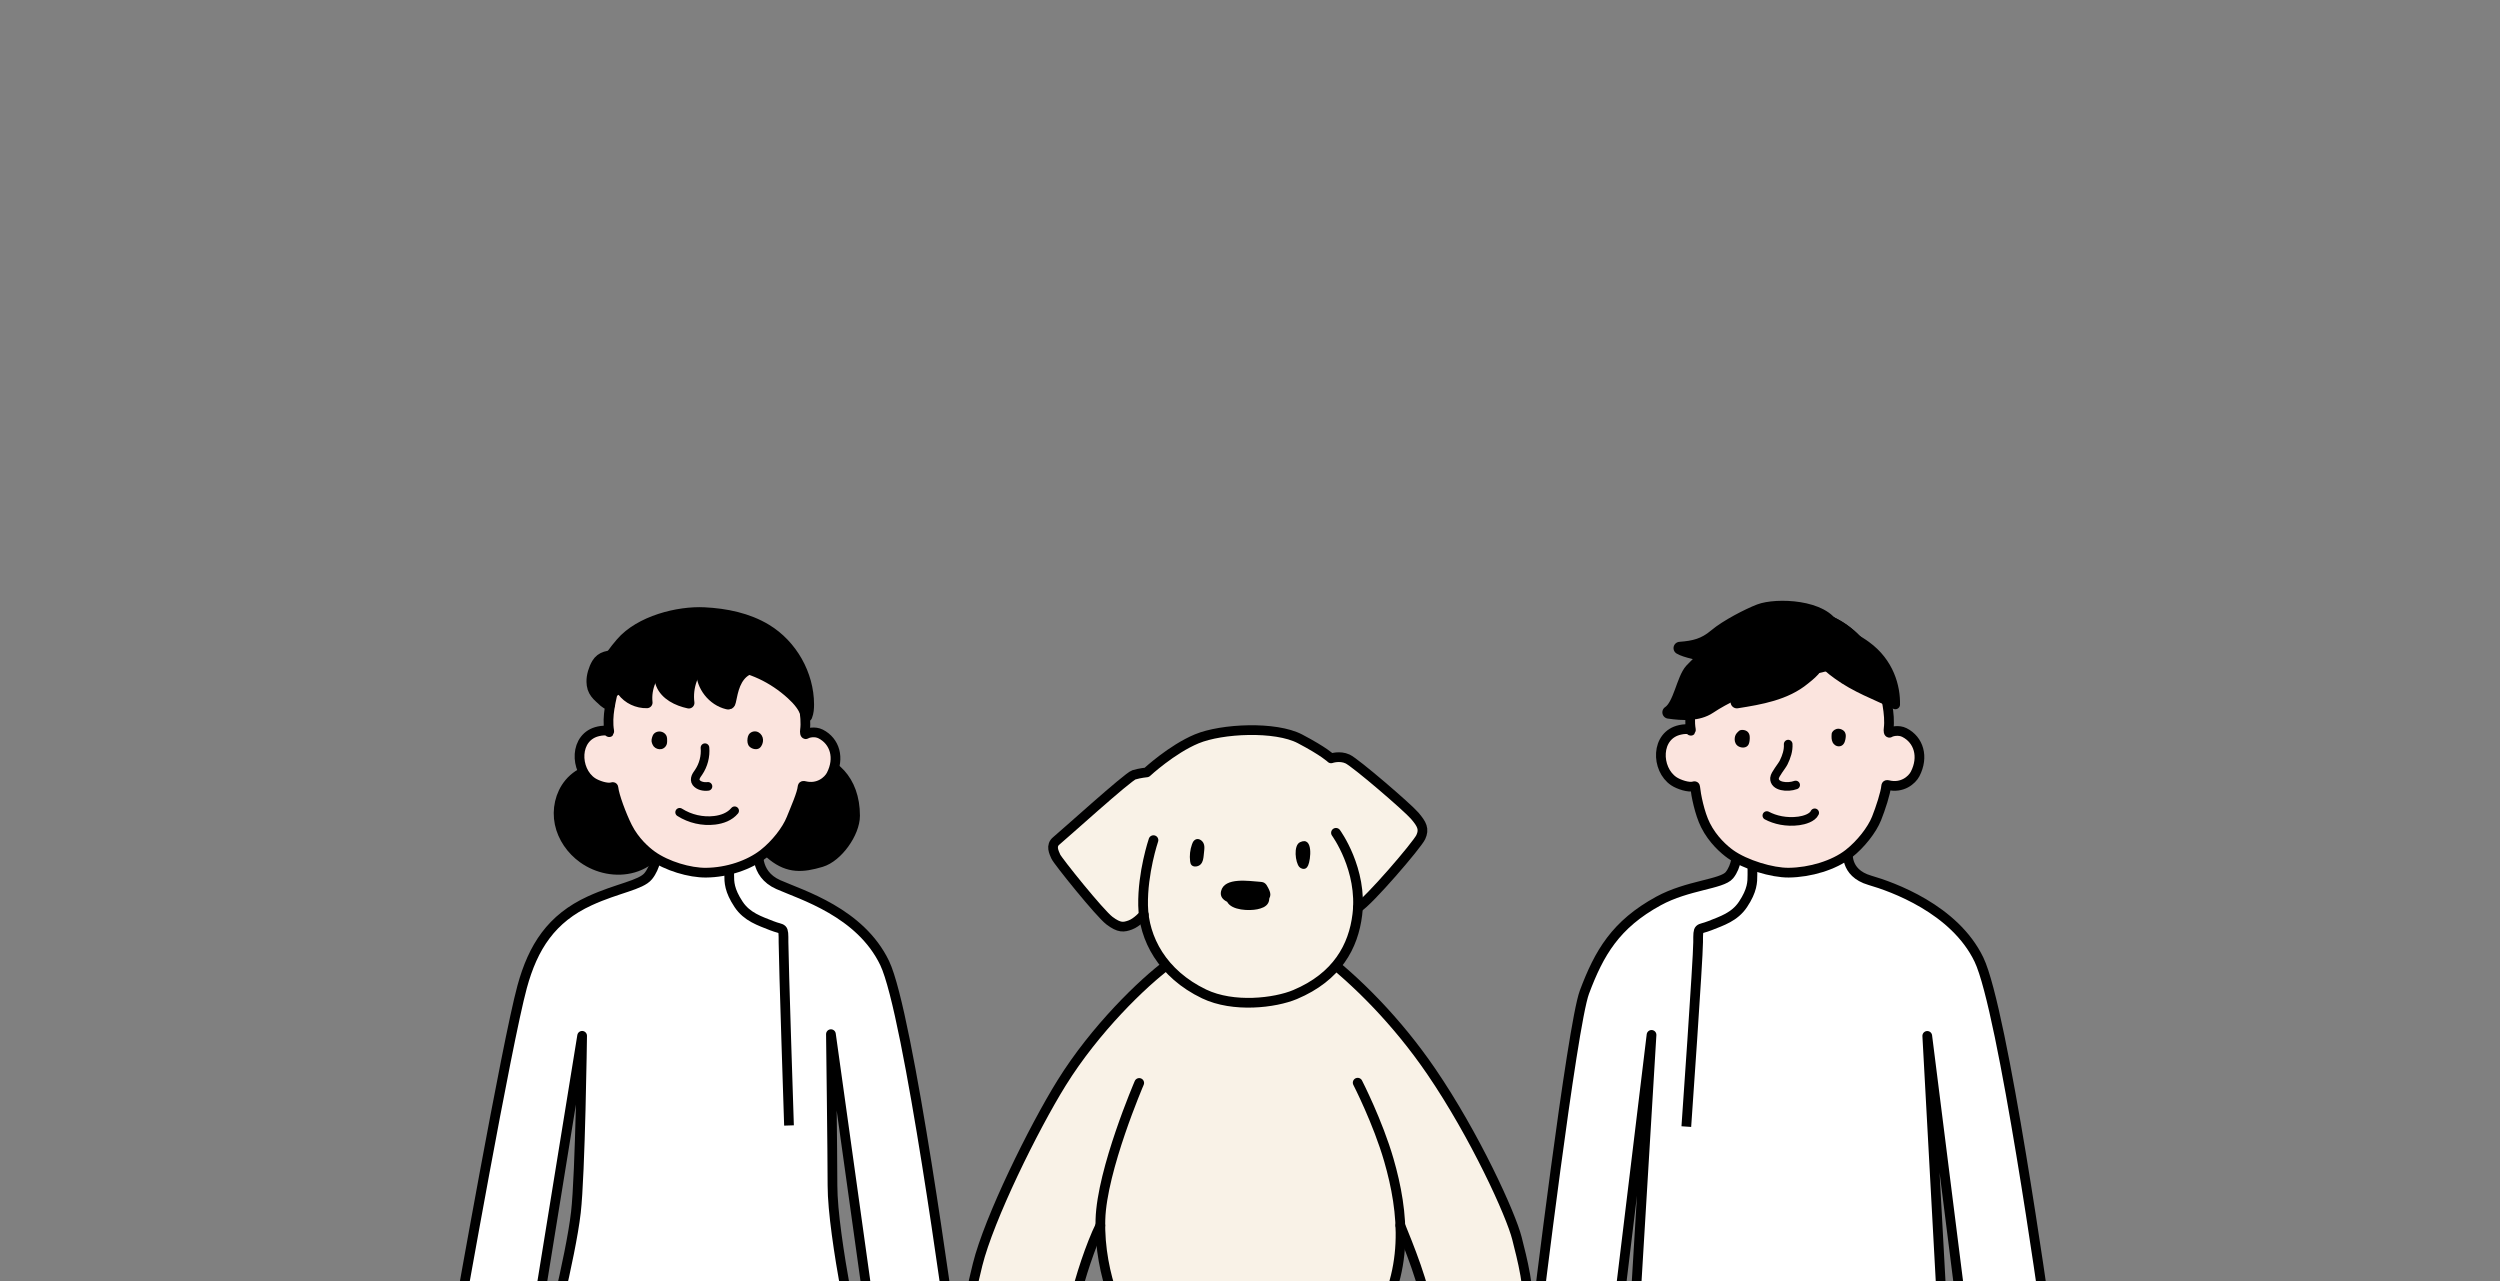 <?xml version="1.0" encoding="UTF-8"?>
<svg xmlns="http://www.w3.org/2000/svg" width="375" height="192.196" xmlns:xlink="http://www.w3.org/1999/xlink" version="1.1" viewBox="0 0 375 192.196">
  <rect x="0" y="0" width="375" height="192.196" fill="#808080" stroke="none"/>
  <defs>
    <clipPath id="clippath">
      <rect x="141.962" y="102.616" width="91.077" height="89.58" fill="none"/>
    </clipPath>
    <clipPath id="clippath-1">
      <rect x="225.306" y="85.432" width="85.959" height="106.764" fill="none"/>
    </clipPath>
    <clipPath id="clippath-2">
      <rect x="63.158" y="85.432" width="85.959" height="106.764" fill="none"/>
    </clipPath>
  </defs>
  <!-- Generator: Adobe Illustrator 28.7.4, SVG Export Plug-In . SVG Version: 1.2.0 Build 166)  -->
  <g>
    <g id="_レイヤー_1" data-name="レイヤー_1">
      <g>
        <g clip-path="url(#clippath)">
          <g>
            <path d="M227.543,185.75c-.895-3.569-6.309-15.445-12.848-25.022-5.149-7.54-11.292-13.679-16.732-17.814l-22.72,1.693c-3.784,2.798-10.977,9.732-16.007,17.841-4.231,6.82-10.871,20.313-12.594,27.238-1.724,6.925-1.436,7.897-.926,11.092.51,3.196,5.077,5.261,6.87,5.582,1.794.321,4.929.939,7.745-.949,2.816-1.888,4.455-4.787,3.767-7.043-.446-1.464-1.353-2.826-2.792-3.534.607-2.966,2.355-8.211,3.748-11.013.02,8.252,3.606,14.941,4.604,16.742,1.033,1.865.867,2.858.959,4.435.046.778-.341,13.235-.716,24.461h15.468c.242-11.948.459-23.147.459-23.147,1.127.126,2.306.184,3.439.133,0,0,.244,11.063.553,23.014h15.288c-.408-12.254-.836-25.322-.851-26.186-.013-.752.495-2.285,1.429-3.65,3.549-5.181,4.592-10.609,4.37-15.802 1,2.474,3.933,9.544,4.051,13.02-.371,1.708-.586,3.951.138,5.875,1.389,3.694,5.068,4.04,8.714,3.553,3.647-.486,5.952-5.351,6.228-8.503.381-4.355-.896-9.033-1.644-12.015Z" fill="#f9f2e7"/>
            <g>
              <path d="M157.283,194.537c3.896-.926,6.042,1.3,6.814,3.83.688,2.257-.951,5.155-3.767,7.043-2.816,1.888-5.951,1.27-7.745.949-1.794-.321-6.36-2.386-6.87-5.582-.51-3.195-.798-4.167.926-11.092,1.724-6.925,8.364-20.418,12.594-27.238,5.03-8.108,12.223-15.043,16.007-17.841l22.72-1.693c5.44,4.135,11.583,10.273,16.732,17.814,6.54,9.577,11.953,21.454,12.848,25.022.748,2.982,2.025,7.659,1.644,12.015-.276,3.152-2.581,8.017-6.228,8.503-3.647.486-7.325.141-8.714-3.553-1.389-3.695.678-8.564.678-8.564" fill="none" stroke="#000" stroke-linecap="round" stroke-linejoin="round" stroke-width="1.458"/>
              <path d="M181.338,205.374c2.914.98,8.996,1.815,12.206.09" fill="none" stroke="#000" stroke-linecap="round" stroke-linejoin="round" stroke-width="1.458"/>
              <path d="M210.055,183.819c1,2.474,3.933,9.544,4.051,13.02" fill="none" stroke="#000" stroke-linecap="round" stroke-linejoin="round" stroke-width="1.458"/>
              <path d="M165.053,183.819c-1.393,2.802-3.14,8.047-3.748,11.013" fill="none" stroke="#000" stroke-linecap="round" stroke-linejoin="round" stroke-width="1.458"/>
            </g>
            <path d="M171.562,137.215c.547,4.523,3.369,9.15,9.057,11.876,4.394,2.106,10.621,1.361,13.641.091,6.317-2.655,8.759-7.231,9.338-11.993.043-.355.073-.706.091-1.054,1.564-.869,8.881-9.383,9.43-10.573.549-1.19.183-1.923-.915-3.204-1.099-1.282-8.88-7.965-10.07-8.514-1.19-.549-2.472-.091-2.472-.091,0,0-1.007-1.007-4.669-2.93-3.662-1.923-11.718-1.556-15.472,0-3.753,1.556-7.507,5.035-7.507,5.035,0,0-1.007.091-1.923.366-.915.275-10.711,9.155-11.627,9.887-.915.732-.366,1.739-.091,2.38.275.641,6.592,8.514,8.056,9.613,1.465,1.099,2.106,1.007,3.113.641s2.02-1.531,2.02-1.531Z" fill="#f9f2e7"/>
            <g>
              <g>
                <path d="M179.141,126.058c-.174.162-.267.377-.342.59-.289.816-.386,1.684-.283,2.533.025.205.066.42.214.581.333.362,1.046.236,1.381-.125s.397-.856.445-1.32c.023-.225.047-.45.07-.675.042-.401.08-.823-.11-1.189-.242-.469-.882-.851-1.375-.394Z"/>
                <path d="M194.888,130.036c.231.259.665.396.975.218.174-.1.277-.276.359-.448.377-.792.811-4.439-1.22-3.474-1.025.487-.693,3.054-.114,3.703Z"/>
                <path d="M190.553,134.234c.013-.381-.165-.739-.339-1.078-.142-.277-.297-.568-.565-.727-.224-.133-.496-.152-.756-.168-1.454-.09-5.237-.735-5.734,1.412-.178.768.243,1.27.913,1.597.679,1.316,3.343,1.367,4.517,1.123.632-.132,1.317-.361,1.63-.925.123-.223.172-.471.183-.726.083-.159.145-.326.152-.507Z"/>
              </g>
              <g>
                <path d="M203.69,136.136c1.564-.869,8.881-9.383,9.43-10.573.549-1.19.183-1.923-.915-3.204-1.099-1.282-8.88-7.965-10.07-8.514-1.19-.549-2.472-.091-2.472-.091,0,0-1.007-1.007-4.669-2.93-3.662-1.923-11.718-1.556-15.472,0-3.753,1.556-7.507,5.035-7.507,5.035,0,0-1.007.091-1.923.366-.915.275-10.711,9.155-11.627,9.887-.915.732-.366,1.739-.091,2.38.275.641,6.592,8.514,8.056,9.613,1.465,1.099,2.106,1.007,3.113.641s2.02-1.531,2.02-1.531" fill="none" stroke="#000" stroke-linecap="round" stroke-linejoin="round" stroke-width="1.458"/>
                <path d="M173.021,126.021s-1.648,4.852-1.556,9.796c.091,4.944,2.878,10.267,9.155,13.275,4.394,2.106,10.621,1.361,13.641.091,6.317-2.655,8.759-7.231,9.338-11.993.824-6.775-3.204-12.268-3.204-12.268" fill="none" stroke="#000" stroke-linecap="round" stroke-linejoin="round" stroke-width="1.458"/>
              </g>
            </g>
            <path d="M189.266,206.443s.244,11.063.553,23.014" fill="none" stroke="#000" stroke-linecap="round" stroke-linejoin="round" stroke-width="1.458"/>
            <path d="M203.652,162.403s3.036,5.923,4.675,11.606c2.236,7.75,3.243,17.021-2.642,25.612-.935,1.365-1.443,2.898-1.429,3.65.015.864.443,13.932.851,26.186" fill="none" stroke="#000" stroke-linecap="round" stroke-linejoin="round" stroke-width="1.458"/>
            <path d="M185.826,206.31s-.216,11.199-.459,23.147" fill="none" stroke="#000" stroke-linecap="round" stroke-linejoin="round" stroke-width="1.458"/>
            <path d="M170.883,162.442s-5.605,13.01-5.819,20.496c-.248,8.654,3.559,15.758,4.592,17.623,1.033,1.865.867,2.858.959,4.435.045.778-.341,13.235-.716,24.461" fill="none" stroke="#000" stroke-linecap="round" stroke-linejoin="round" stroke-width="1.458"/>
          </g>
        </g>
        <g clip-path="url(#clippath-1)">
          <g>
            <path d="M267.399,211.68c.207-1.857-.103-5.767,1.032-5.767,1.134,0,1.545,1.667,1.65,4.322.126,3.165.271,11.147.39,19.67h17.549c-0-4.002-0-6.85-0-6.85v-24.294l-39.832-1.199.852,21.699s.073,4.668.154,10.644h17.616c.095-7.988.259-15.263.589-18.225Z" fill="#fff"/>
            <path d="M266.811,229.905c.095-7.988.259-15.263.589-18.225.207-1.857-.103-5.767,1.032-5.767,1.134,0,1.545,1.667,1.65,4.322.126,3.165.271,11.147.39,19.67" fill="none" stroke="#000" stroke-linecap="round" stroke-linejoin="round" stroke-width="1.458"/>
            <path d="M288.021,229.905c-0-4.002-0-6.85-0-6.85v-24.294l-39.832-1.199.852,21.699s.073,4.668.154,10.644" fill="none" stroke="#000" stroke-linecap="round" stroke-linejoin="round" stroke-width="1.458"/>
            <path d="M268.431,205.913c-1.135,0-.825,3.91-1.032,5.767-.329,2.962-.493,10.238-.589,18.225h3.661c-.119-8.523-.264-16.505-.39-19.67-.105-2.655-.516-4.322-1.65-4.322Z" fill="none"/>
            <path d="M303.717,191.373c-.128,2.395.143,3.971.818,5.328.951,1.912,1.86,2.832,3.298,4.31,1.064,1.094,1.743,2.044,2.426,2.708,1.432,1.387,2.798,2.388,2.974,3.271.177.884-.419,1.25-1.453,1.237-.758-.009-1.605-.586-2.166-1.073-.882-.765-1.777-1.905-2.115-2.197-.507-.436-1.016-.471-1.291-.294-.566.363-.494,1.012-.346,1.547.149.535,1.218,3.124,1.762,4.444.332.802.786,1.868,1.374,2.956.339.627.828,1.615.907,2.36.136,1.287-1.119,1.345-1.443,1.148-.664-.401-1.325-1.707-1.545-2.164-.3-.626-.596-1.226-.836-1.708-.24-.482-1.429-3.265-1.723-3.718-.222-.341-.35-.438-.568-.41-.285.036-.38.146-.423.308-.102.379.002.763.106,1.26.197.942.415,2.034.536,2.609.183.878.435,2.103.556,2.727.103.539.407,1.702.266,2.481-.165.912-1.55,1.153-1.859.284-.231-.649-.417-1.435-.531-2.204-.147-.997-.454-2.434-.739-3.446-.337-1.202-.649-2.325-.844-2.841-.179-.471-.402-.268-.475.223-.054.36-.148,2.49-.178,3.209-.038.911-.131,1.472-.179,1.973-.075.777-.275,1.727-.753,2.057-.209.143-.652.342-.97-.05-.384-.474-.361-1.252-.347-2.042.017-.857.195-5.268.11-5.558-.102-.35-.366-.411-.497-.34-.303.164-.398.52-.516.959-.279,1.038-.486,1.598-.627,2.104-.277.996-.718,2.116-1.062,2.737-.52.94-1.696.494-1.605-.482.058-.614.152-1.042.363-1.706.169-.527.266-.944.469-1.777.254-1.043.556-2.205.615-2.694.024-.189.783-3.997.986-5.608.246-1.949.206-4.609.143-5.774-.211-3.933-.336-5.157-.336-5.157l7.716-.999Z" fill="#fbe4de" stroke="#000" stroke-linecap="round" stroke-linejoin="round" stroke-width="1.458"/>
            <path d="M233.405,191.639c.21,2.389-.007,3.974-.635,5.353-.885,1.944-1.762,2.894-3.148,4.421-1.026,1.13-1.672,2.103-2.332,2.789-1.383,1.436-2.715,2.483-2.861,3.371-.146.89.462,1.235,1.495,1.186.757-.035,1.584-.641,2.128-1.147.855-.795,1.71-1.965,2.039-2.268.492-.453.999-.505,1.28-.338.578.344.528.994.399,1.534-.131.54-1.111,3.164-1.609,4.502-.304.813-.721,1.893-1.272,3.002-.317.639-.772,1.643-.825,2.39-.092,1.291,1.164,1.305,1.482,1.098.65-.424,1.266-1.752,1.47-2.216.279-.636.554-1.246.777-1.736.224-.49,1.316-3.312,1.595-3.775.21-.349.335-.449.554-.429.286.026.385.133.433.293.115.376.024.763-.063,1.263-.164.948-.345,2.047-.446,2.626-.153.883-.362,2.116-.462,2.744-.084.542-.349,1.715-.181,2.489.196.906,1.589,1.099,1.868.22.208-.656.368-1.449.455-2.221.112-1.001.37-2.448.62-3.469.296-1.212.569-2.346.746-2.868.163-.477.393-.282.482.207.066.358.234,2.483.288,3.201.07.909.181,1.466.247,1.966.102.774.334,1.716.823,2.03.213.136.663.32.967-.083.367-.487.318-1.263.277-2.052-.046-.856-.376-5.258-.301-5.551.09-.353.351-.423.485-.356.309.154.415.506.549.94.315,1.028.54,1.581.698,2.082.311.986.79,2.091,1.156,2.699.552.921,1.712.436,1.587-.537-.079-.612-.188-1.036-.422-1.692-.187-.521-.299-.935-.529-1.76-.29-1.034-.631-2.185-.707-2.671-.03-.188-.92-3.968-1.178-5.571-.313-1.94-.364-4.599-.341-5.766.076-3.938.159-5.166.159-5.166l-7.746-.734Z" fill="#fbe4de" stroke="#000" stroke-linecap="round" stroke-linejoin="round" stroke-width="1.458"/>
            <path d="M290.418,192.033c.504,5.605.708,11.005.708,11.005l-15.52,1.055s-21.795.201-27.874.753c-1.657.151-1.944,1.055-1.794-1.055.116-1.622.352-6.885.595-12.651l43.885.893Z"/>
            <path d="M260.538,127.957s3.228,2.361,8.211,2.361c5.763,0,8.475-2.7,8.475-2.7,0,0-.664,3.293,3.256,4.428,3.337.965,12.713,4.29,16.369,11.906,3.616,7.534,9.957,52.93,9.957,52.93l-12.187,2.399-5.53-43.898,2.631,48.304-46.837-1.251,2.847-47.205-5.23,43.193-12.066-.278s5.362-44.343,7.23-49.324c2.212-5.9,4.674-10.156,11.113-13.675,4.364-2.385,9.529-2.501,10.638-3.874,1.108-1.373,1.122-3.315,1.122-3.315Z" fill="#fff" stroke="#000" stroke-linecap="round" stroke-linejoin="round" stroke-width="1.458"/>
            <path d="M252.948,168.99s1.77-25.183,1.77-27.661c0-2.48,0-1.771,1.771-2.48,1.771-.708,3.7-1.3,4.958-3.187,1.416-2.124,1.416-3.371,1.416-4.433v-1.738" fill="none" stroke="#000" stroke-linejoin="round" stroke-width="1.458"/>
            <path d="M277.286,128.072c1.847-1.447,3.516-3.6,4.198-5.305.599-1.497,1.367-3.856,1.442-4.876.012-.158.124-.168.285-.128,2.111.527,3.587-.758,4.057-1.669,1.321-2.556.554-5.118-1.598-6.21-.886-.449-1.94-.165-2.169,0-.23.165-.249-.276-.205-.606.278-2.068-.47-5.212-.901-6.526-2.1-6.415-6.718-11.308-15.293-10.883-2.471.123-4.301.732-6.933,2.268-3.367,1.965-5.642,6.585-6.49,11.925-.153.961-.249,2.246-.043,3.417.027.152,0,.167-.079.091-.331-.318-1.075-.192-1.526-.098-3.735.782-3.659,5.912-.948,7.719.712.475,2.246.998,2.994.749.136-.045.185-.013.198.123.116,1.167.652,3.924,1.549,5.716,1.095,2.192,2.812,3.676,3.743,4.342,2.242,1.601,6.271,2.804,8.734,2.778,3.227-.033,6.794-1.112,8.983-2.828Z" fill="#fbe4de" stroke="#000" stroke-linecap="round" stroke-linejoin="round" stroke-width="1.458"/>
            <path d="M269.348,117.75c-1.222.453-3.257.242-3.171-1.036.038-.561,1.095-1.776,1.37-2.34.423-.867.739-1.792.681-2.755" fill="none" stroke="#000" stroke-linecap="round" stroke-linejoin="round" stroke-width="1.296"/>
            <path d="M265.027,122.333c1.214.649,2.918,1.058,4.806.803.793-.108,2.023-.46,2.371-1.213" fill="none" stroke="#000" stroke-linecap="round" stroke-linejoin="round" stroke-width="1.296"/>
            <path d="M260.756,109.722c.285-.371,1.091-.273,1.419.077.328.35.312.817.268,1.246-.037.361-.119.769-.509.976-.423.225-1.05.087-1.373-.22s-.393-.728-.348-1.119c.044-.382.211-.67.543-.959Z"/>
            <path d="M275.486,109.342c.497-.129,1.055.147,1.253.497s.133.744.06,1.117c-.083.428-.321.961-.923.994-.451.025-.815-.272-.97-.575-.207-.404-.187-.848-.158-1.278.021-.313.328-.637.737-.755Z"/>
            <g>
              <path d="M280.321,98.278c-2.023-3.173-5.034-5.497-9.323-6.207v4.032l9.323,2.175Z" stroke="#000" stroke-linecap="round" stroke-linejoin="round" stroke-width="1.458"/>
              <path d="M270.377,98.549c-2.446.884-5.281,1.139-7.85.733-1.906-.303-8.892-1.06-10.553-2.064,2.163-.162,3.635-.519,5.301-1.928,1.668-1.411,4.996-3.114,6.627-3.735,2.53-.964,9.759-.723,11.209,2.708,0,0-3.834,3.96-4.733,4.285Z" stroke="#000" stroke-linecap="round" stroke-linejoin="round" stroke-width="1.893"/>
              <path d="M266.434,94.454c-2.886.057-8.436,1.319-12.773,6.018-1.256,1.361-1.728,5.325-3.363,6.378,2.073.298,4.417.429,6.145-.723,4.699-3.132,11.194-4.932,17.234-6.338,1.327-.309,2.739-2.93,1.443-4.103-.841-.762-4.378-1.226-4.941-.393,0,0-2.071-.873-3.745-.838Z" stroke="#000" stroke-linecap="round" stroke-linejoin="round" stroke-width="1.893"/>
              <path d="M271.336,96.543c1.101.086,2.082-1.199,3.65-1.373,2.169-.241,3.951.971,4.94,1.687,3.494,2.53,4.434,6.2,4.374,8.828-2.975-1.413-5.994-2.517-8.669-4.468-1.097-.8-2.019-1.513-2.693-2.604-.424-.686-.41-1.338-1.01-1.963l-.591-.106Z" stroke="#000" stroke-linecap="round" stroke-linejoin="round" stroke-width="1.403"/>
              <path d="M270.598,101.803c-2.772,2.295-6.513,2.939-10.067,3.503,1.03-.957,2.059-1.913,3.089-2.87.894-.831,1.797-1.668,2.841-2.301,1.696-1.028,3.739-1.472,5.709-1.239.089.011.183.025.249.088.843.816-1.298,2.387-1.821,2.82Z" stroke="#000" stroke-linecap="round" stroke-linejoin="round" stroke-width="1.893"/>
            </g>
          </g>
        </g>
        <g clip-path="url(#clippath-2)">
          <g>
            <path d="M104.853,211.683c.207-1.857-.103-5.767,1.032-5.767,1.134,0,1.545,1.667,1.65,4.322.123,3.098.358,11.061.584,19.666h16.889c.063-4.0.115-6.847.115-6.847v-24.294l-38.577.326.195,20.173s.073,4.666.154,10.641h17.115c.234-7.986.514-15.26.844-18.222Z" fill="#fff"/>
            <path d="M125.008,229.905c.063-4.0.115-6.847.115-6.847v-24.294l-38.577.326.195,20.173s.073,4.666.154,10.641" fill="none" stroke="#000" stroke-linecap="round" stroke-linejoin="round" stroke-width="1.458"/>
            <path d="M104.009,229.905c.234-7.986.514-15.26.844-18.222.207-1.857-.103-5.767,1.032-5.767,1.134,0,1.545,1.667,1.65,4.322.123,3.098.358,11.061.584,19.666" fill="none" stroke="#000" stroke-linecap="round" stroke-linejoin="round" stroke-width="1.458"/>
            <path d="M105.884,205.916c-1.135,0-.825,3.91-1.032,5.767-.329,2.962-.61,10.236-.844,18.222h4.109c-.226-8.605-.461-16.569-.584-19.666-.105-2.655-.516-4.322-1.65-4.322Z" fill="none"/>
            <path d="M71.235,193.377c-.262,1.634-.332,4.356-1.293,5.175-2.452,2.088-5.263,5.039-8.121,7.472-.294.25.263,1.253.77,1.24.287-.007.966-.153,1.24-.238.414-.128,1.079-.378,1.482-.613.428-.251,1.362-.814,1.74-1.091.579-.424,1.137-.414,1.261-.277.472.522.121.949-.175,1.587-1.157,2.489-2.314,4.978-3.472,7.466-.168.361-.34.757-.249,1.144.162.689.892.689,1.533.39.641-.3,1.042-.94,1.407-1.546.867-1.441,1.554-2.919,2.437-4.35.116-.188.233-.381.402-.524.169-.143.402-.229.615-.167.257.076.413.351.433.617s-.068.528-.158.78c-.624,1.747-1.21,3.992-1.855,5.732-.199.538-.378,1.124-.226,1.677.153.553.774,1.01,1.301.782.34-.147.523-.51.679-.845.655-1.406,1.27-3.179,1.851-4.618.234-.579.437-1.23.602-1.728.196-.593.462-1.706.732-1.651.246.05.222.301.263.549.071.426.008.874.034,1.294.047.749-.033,1.524-.011,2.202.03.914.071,1.687.155,2.598.041.447.098.984.298,1.385s.66.718,1.089.587c.246-.075.434-.282.557-.508.272-.501.249-1.099.278-1.669.066-1.297.084-4.261.08-5.405-.001-.28.014-.675.284-.817.163-.086.248-.041.404.057s.396,1.308.535,1.755c.115.371.656,3.05.808,3.407.151.358.391.697.741.866.349.169,1.068.038,1.15-.454.07-.417-.324-3.081-.419-3.493-.608-2.628-1.056-5.583-1.449-8.845-.195-1.615-.223-6.494.154-7.85l-7.885-2.072Z" fill="#fbe4de" stroke="#000" stroke-linecap="round" stroke-linejoin="round" stroke-width="1.458"/>
            <path d="M139.949,193.534c.226,1.639.235,4.362,1.179,5.202,2.405,2.141,5.151,5.153,7.954,7.649.288.257-.29,1.247-.797,1.223-.286-.013-.962-.174-1.234-.265-.411-.137-1.071-.401-1.468-.646-.423-.26-1.344-.844-1.716-1.129-.57-.437-1.127-.439-1.254-.305-.483.511-.142.946.141,1.59,1.102,2.514,2.204,5.027,3.306,7.541.16.365.323.764.223,1.149-.177.685-.906.67-1.541.356-.635-.314-1.021-.963-1.373-1.577-.835-1.46-1.489-2.953-2.341-4.403-.112-.191-.225-.386-.39-.533-.166-.147-.397-.238-.611-.18-.258.07-.421.341-.447.608s.057.53.141.783c.586,1.761,1.122,4.018,1.728,5.771.187.542.353,1.132.189,1.681s-.796.993-1.318.753c-.336-.154-.511-.521-.66-.86-.624-1.42-1.2-3.207-1.749-4.658-.221-.584-.41-1.24-.563-1.741-.183-.597-.425-1.716-.696-1.667-.247.044-.229.296-.275.543-.08.424-.027.874-.062,1.292-.063.747-.001,1.524-.038,2.202-.051.913-.108,1.685-.212,2.594-.051.446-.12.982-.329,1.378s-.675.704-1.101.563c-.245-.081-.427-.291-.545-.521-.261-.507-.225-1.104-.241-1.674-.037-1.298.009-4.262.04-5.406.007-.28.001-.675-.266-.823-.161-.089-.247-.047-.405.048s-.424,1.299-.573,1.743c-.123.368-.724,3.035-.882,3.389s-.406.688-.759.849-1.069.015-1.14-.479c-.06-.419.391-3.073.496-3.483.666-2.614,1.178-5.559,1.643-8.811.23-1.61.366-6.487.019-7.851l7.929-1.898Z" fill="#fbe4de" stroke="#000" stroke-linecap="round" stroke-linejoin="round" stroke-width="1.458"/>
            <path d="M85.54,117.625c-1.332,1.599-1.807,3.836-1.382,5.873.425,2.037,1.703,3.855,3.391,5.071,2.112,1.521,4.916,2.106,7.415,1.38,2.499-.727,4.6-2.813,5.174-5.351.228-1.008.224-2.053.183-3.086-.032-.806-.088-1.626-.383-2.377-.215-.546-.55-1.039-.935-1.482-3.022-3.474-10.43-3.669-13.464-.029Z" stroke="#000" stroke-linecap="round" stroke-linejoin="round" stroke-width="1.893"/>
            <path d="M128.044,122.362c0,2.506-2.515,6.045-4.917,6.76-2.803.835-4.772.928-7.076-.874-2.304-1.802-3.578-4.897-3.037-7.772,1.749-9.291,15.03-8.869,15.03,1.886Z" stroke="#000" stroke-linecap="round" stroke-linejoin="round" stroke-width="1.893"/>
            <path d="M85.28,193.012c-1.169,4.974-2.112,9.317-2.217,10.783-.151,2.109.136,1.205,1.794,1.055,6.079-.553,27.874-.753,27.874-.753l14.765-1.003-2.196-10.081h-40.02Z"/>
            <path d="M82.008,202.439l46.837,1.252s-3.972-18.17-3.972-25.867c0-4.568-.233-22.701-.233-22.701l6.227,44.595,11.765-.649s-6.316-47.077-9.932-54.61c-3.655-7.616-12.467-10.221-15.952-11.767-3.731-1.655-2.927-5.415-2.927-5.415,0,0-2.185,3.046-7.948,3.046-4.984,0-7.342-2.227-7.342-2.227,0,0-.178,1.942-1.286,3.315-1.109,1.374-4.627,1.809-8.775,3.711-5.752,2.639-8.511,6.899-10.15,12.908-2.297,8.422-9.508,49.296-9.508,49.296l11.388,1.969,7.12-43.924s-.271,20.742-.935,26.497c-.783,6.784-4.378,20.572-4.378,20.572Z" fill="#fff" stroke="#000" stroke-linecap="round" stroke-linejoin="round" stroke-width="1.458"/>
            <path d="M118.35,168.821s-.823-25.01-.823-27.488c0-2.48,0-1.771-1.771-2.48-1.771-.708-3.7-1.3-4.958-3.187-1.416-2.124-1.416-3.371-1.416-4.433,0-1.062,0-1.738,0-1.738" fill="none" stroke="#000" stroke-linejoin="round" stroke-width="1.458"/>
            <path d="M114.533,128.076c1.828-1.433,3.481-3.564,4.156-5.252.593-1.482,1.62-3.792,1.694-4.802.011-.157.123-.166.282-.126,2.09.522,3.551-.75,4.017-1.652,1.307-2.53.549-5.067-1.582-6.148-.877-.445-1.92-.164-2.147,0-.227.164-.247-.273-.203-.6.275-2.047-.466-5.16-.892-6.461-2.079-6.351-6.65-11.195-15.14-10.774-2.446.122-4.258.725-6.863,2.246-3.333,1.945-5.586,6.519-6.426,11.805-.151.951-.247,2.223-.042,3.383.027.151,0,.165-.078.09-.328-.315-1.065-.19-1.511-.097-3.697.774-3.623,5.853-.939,7.642.705.47,2.223.988,2.965.741.135-.045.183-.013.196.122.115,1.155,1.192,4.069,2.081,5.843,1.084,2.17,2.783,3.64,3.706,4.299,2.219,1.585,5.661,2.591,8.099,2.566,3.195-.033,6.459-1.126,8.627-2.825Z" fill="#fbe4de" stroke="#000" stroke-linecap="round" stroke-linejoin="round" stroke-width="1.458"/>
            <path d="M105.746,112.153c.114,1.29-.229,2.615-.955,3.687-.159.234-.337.461-.437.726s-.107.586.064.811c.386.51,1.139.655,1.778.58" fill="none" stroke="#000" stroke-linecap="round" stroke-linejoin="round" stroke-width="1.296"/>
            <path d="M97.897,110.371c-.142.374-.24.732-.098,1.106.061.162.149.366.258.49.286.325.704.46,1.105.405s.776-.387.875-.833c.039-.177.036-.362.032-.544-.003-.166-.007-.335-.052-.493-.095-.336-.366-.576-.658-.694-.564-.227-1.251.005-1.462.563Z"/>
            <path d="M112.439,112.007c-.32-.305-.371-.8-.309-1.238.027-.19.072-.381.168-.548.225-.391.726-.589,1.167-.492s.802.462.932.895.038.917-.206,1.297c-.08.124-.178.24-.303.319-.438.274-1.093.106-1.448-.233Z"/>
            <path d="M101.946,121.844c1.561.991,3.445,1.42,5.262,1.2,1.115-.135,2.256-.546,2.989-1.43" fill="none" stroke="#000" stroke-linecap="round" stroke-linejoin="round" stroke-width="1.296"/>
            <path d="M90.802,104.458c2.124-1.528,4.686-2.3,7.165-3.036,3.573-1.061,7.251-2.133,10.963-1.802,3.643.324,7.098,2.021,9.802,4.484,1.004.915,1.945,1.992,2.273,3.31.222-.555.263-1.165.262-1.762-.013-4.485-2.499-8.885-6.334-11.211-2.77-1.68-6.058-2.347-9.294-2.508-3.894-.194-9.641,1.227-12.47,4.532-.967,1.13-1.876,2.308-2.495,3.656-.282.614-.522,1.246-.73,1.888l.858,2.449Z" stroke="#000" stroke-linecap="round" stroke-linejoin="round" stroke-width="1.683"/>
            <path d="M89.57,99.561c-.449.752-.781,1.835-.755,2.71.009.316.044.633.141.933.18.553.565,1.019.998,1.407.522.469.792.819,1.442,1.084-.09-2.235.805-4.491,2.401-6.058.101-.099.211-.208.225-.349.009-.094-.028-.186-.076-.267-.244-.413-.759-.585-1.238-.615-1.401-.087-2.514.112-3.138,1.155Z" stroke="#000" stroke-linecap="round" stroke-linejoin="round" stroke-width="1.683"/>
            <path d="M92.95,99.668c-.58,1.273-.381,2.85.449,3.976.83,1.126,2.243,1.779,3.641,1.742-.244-2.208.737-4.512,2.498-5.867.257-.198.557-.427.562-.751.003-.16-.072-.313-.17-.439-.41-.532-1.154-.643-1.822-.713-2.037-.215-4.167-.072-5.158,2.052Z" stroke="#000" stroke-linecap="round" stroke-linejoin="round" stroke-width="1.683"/>
            <path d="M100.86,97.856c-.6.183-1.208.476-1.538,1.01-.219.355-.291.78-.337,1.195-.094.851-.094,1.738.223,2.533.643,1.613,2.418,2.473,4.116,2.839-.313-2.341.568-4.811,2.291-6.426.131-.123.28-.277.246-.454-.018-.093-.085-.169-.153-.235-1.202-1.185-3.374-.913-4.849-.462Z" stroke="#000" stroke-linecap="round" stroke-linejoin="round" stroke-width="1.683"/>
            <path d="M107.539,97.774c-.769.198-1.511.629-1.911,1.315-.275.471-.371,1.028-.372,1.574-.007,2.241,1.673,4.378,3.853,4.899.079.019.165.036.24.005.124-.05.168-.2.195-.331.188-.893.359-1.798.713-2.64.355-.841.916-1.627,1.713-2.073.141-.079.294-.152.386-.284.168-.242.065-.579-.088-.831-.979-1.612-3.024-2.072-4.73-1.633Z" stroke="#000" stroke-linecap="round" stroke-linejoin="round" stroke-width="1.683"/>
          </g>
        </g>
      </g>
    </g>
  </g>
</svg>